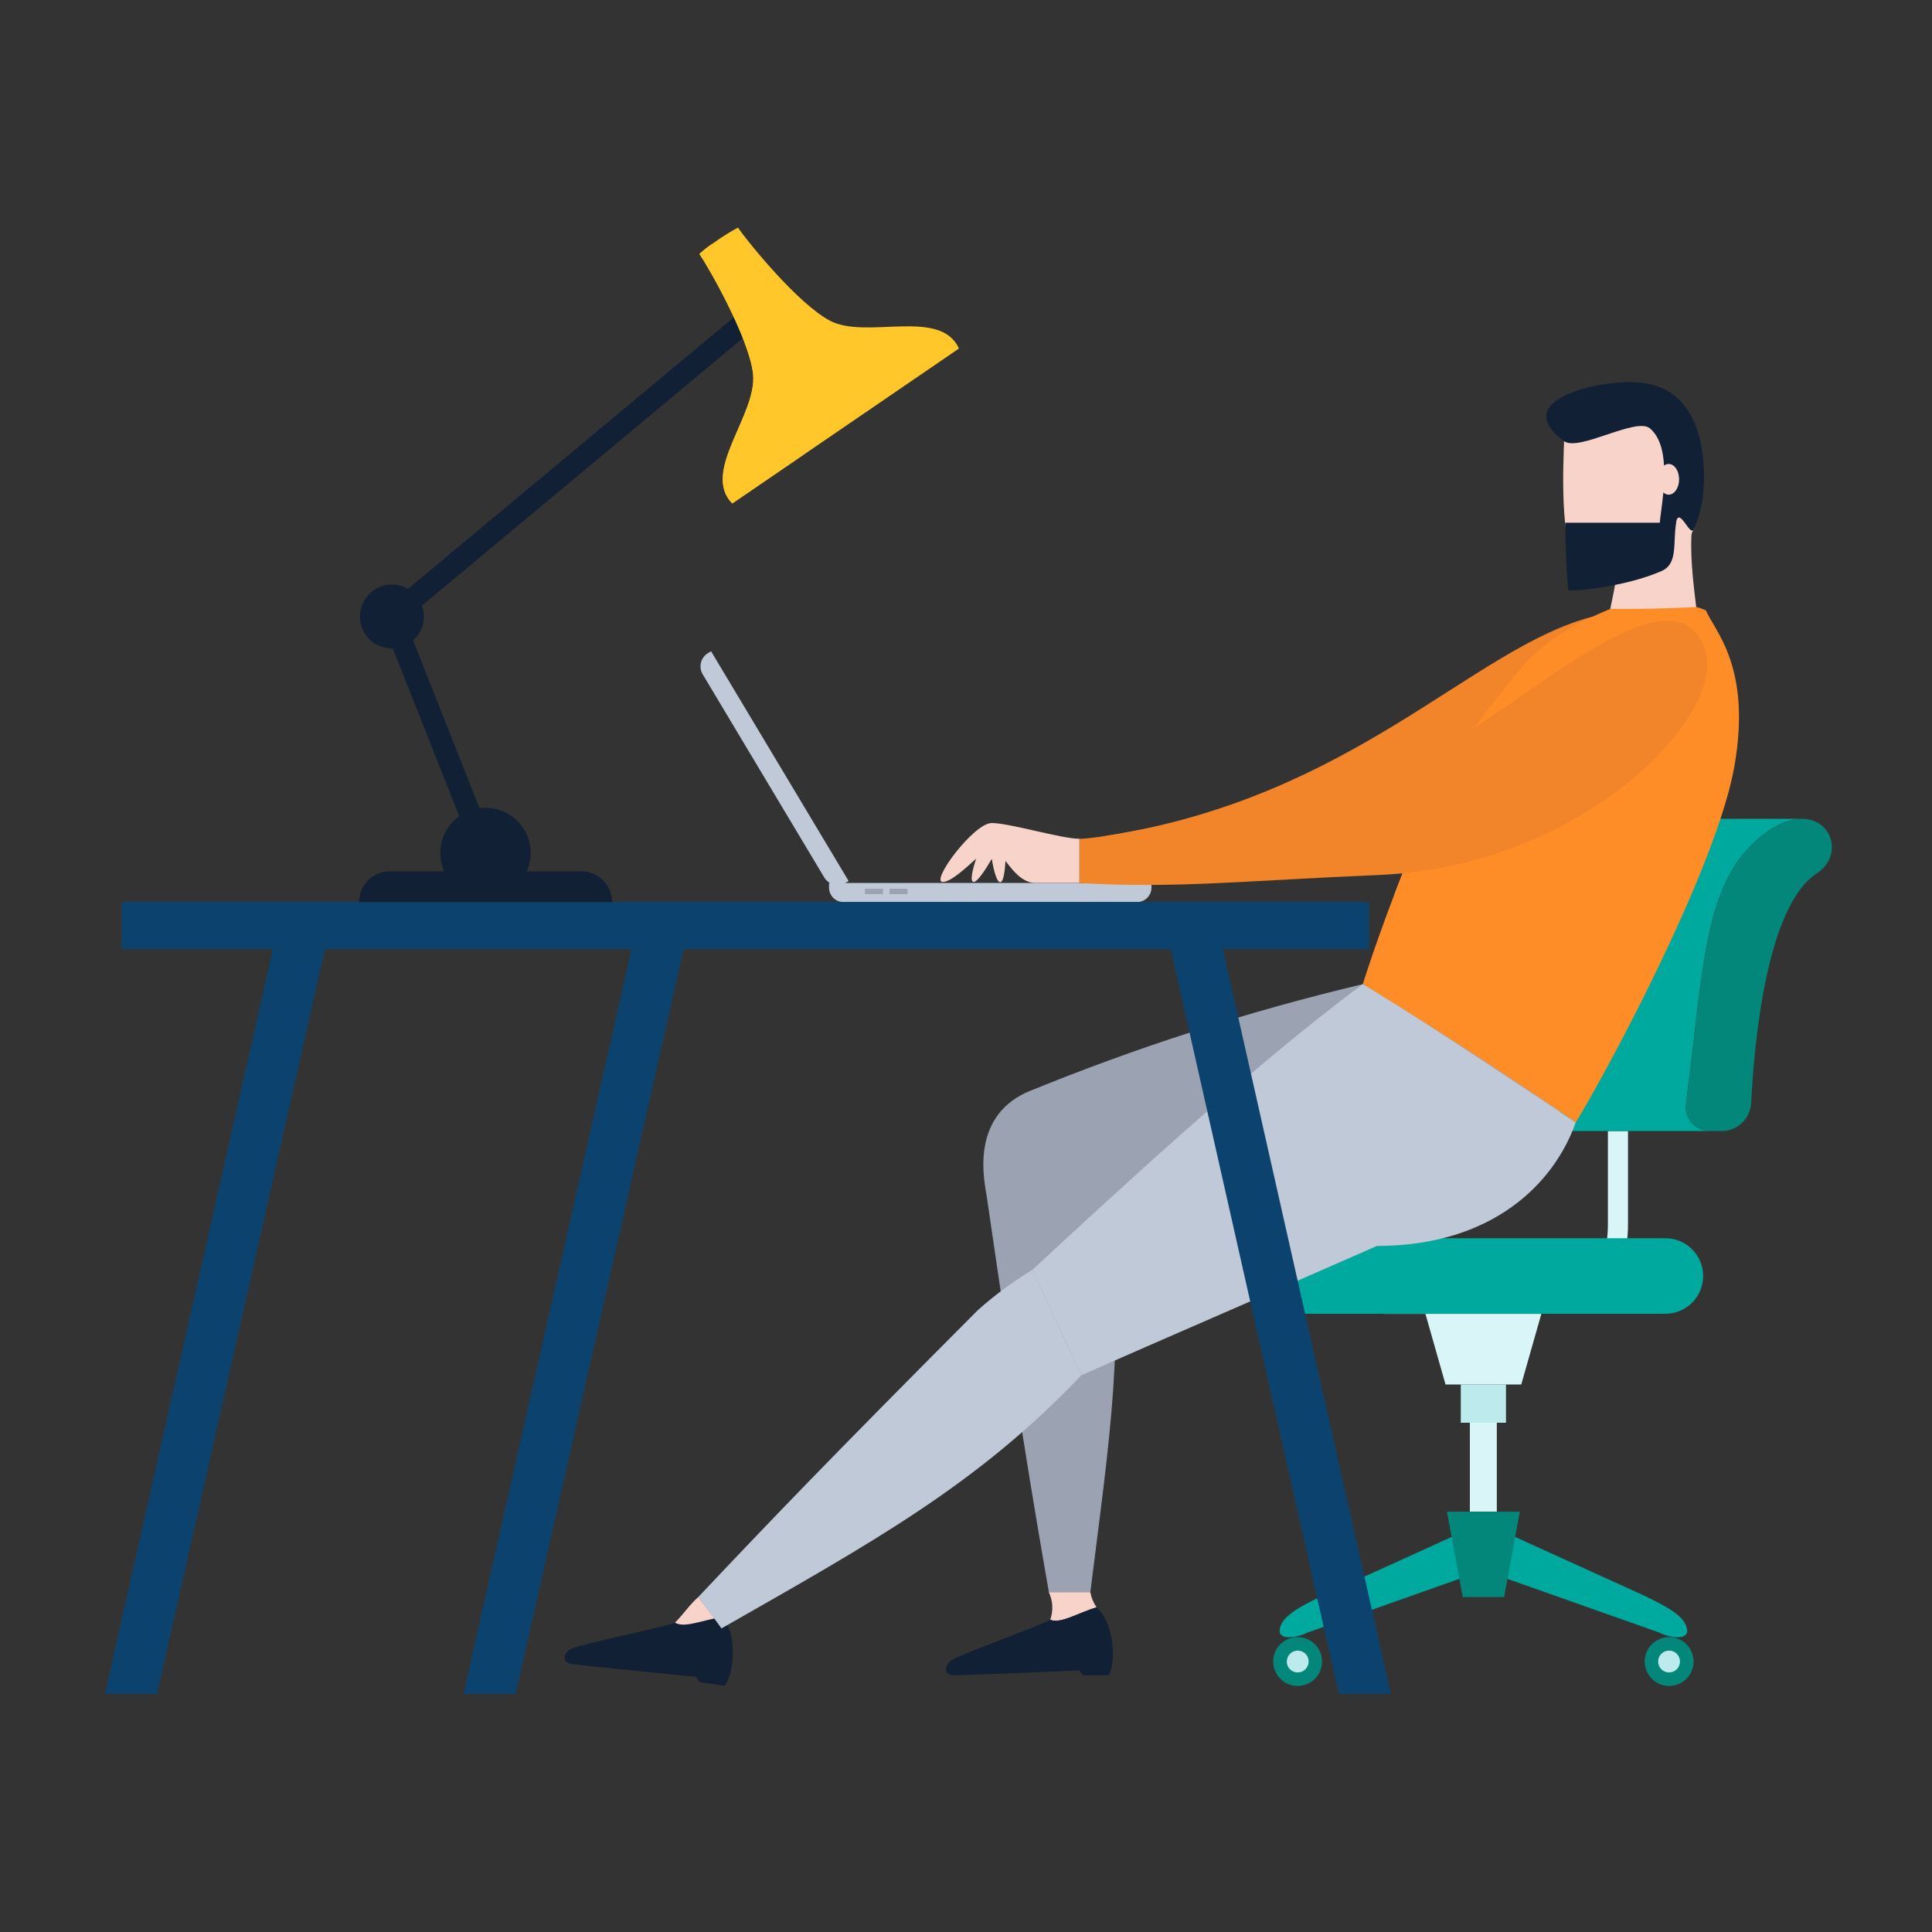 <?xml version="1.0" encoding="utf-8"?>
<!-- Generator: Adobe Illustrator 25.4.1, SVG Export Plug-In . SVG Version: 6.00 Build 0)  -->
<svg version="1.1" xmlns="http://www.w3.org/2000/svg" xmlns:xlink="http://www.w3.org/1999/xlink" x="0px" y="0px"
	 viewBox="0 0 2000 2000" style="enable-background:new 0 0 2000 2000;" xml:space="preserve">
<rect x="0" y="0" width="2000" height="2000" fill="#333333" stroke="none"/>
<style type="text/css">
	.st0{fill:#DAF5F7;fill-opacity:0;}
	.st1{fill:#0C436E;}
	.st2{fill:#DAF5F7;}
	.st3{fill:#BCEAED;}
	.st4{fill:#02877A;}
	.st5{fill:#00A99D;}
	.st6{fill:#BFC9D8;}
	.st7{fill:#9BA3B2;}
	.st8{fill:#F7D3C9;}
	.st9{fill:#122035;}
	.st10{fill:#F2842A;}
	.st11{fill:#FF8D27;}
	.st12{fill:#FFC729;}
</style>
<g id="Calque_1">
</g>
<g id="Calque_2">
	<g id="Calque_2_00000161617423379103930620000009858955922484880268_">
		<g id="Calque_1-2">
			<rect x="-280" y="-288" class="st0" width="2565" height="2565"/>
			<g id="Groupe_1178">
				<path id="Tracé_2037" class="st1" d="M533.8,1753.4h-54l173.9-770.9h54L533.8,1753.4z"/>
				<g id="Groupe_1168">
					<g id="Groupe_1166">
						<path id="Tracé_2038" class="st2" d="M1475.6,1360.1l20.8,73.1h78.4l20.8-73.1H1475.6z"/>
						<rect id="Rectangle_490" x="1512.2" y="1433.2" class="st3" width="46.8" height="39.6"/>
						<rect id="Rectangle_491" x="1521.6" y="1472.8" class="st2" width="27.9" height="92.1"/>
						<path id="Tracé_2039" class="st4" d="M1318,1720c0-14,11.3-25.3,25.3-25.3c14,0,25.3,11.3,25.3,25.3
							c0,14-11.3,25.3-25.3,25.3l0,0C1329.3,1745.3,1318,1734,1318,1720L1318,1720z"/>
						<path id="Tracé_2040" class="st3" d="M1332.1,1720c0-6.2,5-11.3,11.3-11.3s11.3,5,11.3,11.3c0,6.2-5,11.3-11.3,11.3l0,0
							c-6.1,0.1-11.2-4.8-11.3-10.9C1332,1720.2,1332,1720.1,1332.1,1720z"/>
						<path id="Tracé_2041" class="st5" d="M1521.6,1624.7c0,3.2-1.8,6.1-4.6,7.5l-163.7,57.9c-10,5.2-29.9,8.5-28.6-2.8l0,0
							c1.6-13.9,18.4-24,61.9-43.5l122.9-55.8c4.1-2.2,9.1-0.6,11.3,3.4c0.6,1.2,1,2.6,1,3.9L1521.6,1624.7z"/>
						<path id="Tracé_2042" class="st4" d="M1753.2,1720c0-14-11.3-25.3-25.3-25.3c-14,0-25.3,11.3-25.3,25.3
							c0,14,11.3,25.3,25.3,25.3l0,0C1741.9,1745.3,1753.2,1734,1753.2,1720L1753.2,1720z"/>
						<path id="Tracé_2043" class="st3" d="M1739.1,1720c0-6.2-5-11.3-11.3-11.3c-6.2,0-11.3,5-11.3,11.3c0,6.2,5,11.3,11.3,11.3
							l0,0C1734.1,1731.3,1739.1,1726.3,1739.1,1720C1739.1,1720,1739.1,1720,1739.1,1720z"/>
						<path id="Tracé_2044" class="st5" d="M1549.5,1624.7c0,3.2,1.8,6.1,4.6,7.5l163.8,57.9c10,5.2,29.9,8.5,28.6-2.8l0,0
							c-1.6-13.9-18.4-24-61.9-43.5l-122.9-55.8c-4.1-2.2-9.1-0.6-11.3,3.4c-0.6,1.2-1,2.6-1,3.9V1624.7z"/>
					</g>
					<g id="Groupe_1167">
						<path id="Tracé_2045" class="st2" d="M1589.6,1360.1h-157.1v-20.9h157.1c50.4,0,74.9-23.5,74.9-71.8v-96.5h20.8v96.5
							C1685.4,1327.2,1651.4,1360.1,1589.6,1360.1z"/>
						<path id="Tracé_2046" class="st4" d="M1766.5,1170.9h15.6c16.4,0,29.9-12.8,30.7-29.2c3.1-61.9,15.9-203.4,67.7-237.4
							c38.6-25.3,2.4-88.7-59.4-36.9c-58.1,48.9-57.3,136.8-75.8,275.4C1743.4,1156.4,1752.9,1169,1766.5,1170.9z"/>
						<path id="Tracé_2047" class="st5" d="M1745.2,1142.8c18.4-138.8,17.7-226.7,75.9-275.5c17.5-14.7,33-20.1,45.3-19.7l0,0
							h-220.7v0.3c-12.8-1.6-29.5,3.4-48.7,19.4c-58.2,48.8-57.5,136.7-75.9,275.5c-1.8,13.6,7.7,26.2,21.4,28h224.2
							C1753,1169,1743.4,1156.5,1745.2,1142.8z"/>
					</g>
					<path id="Rectangle_492" class="st5" d="M1343.9,1281.8H1724c21.6,0,39.1,17.5,39.1,39.1c0,0,0,0,0,0l0,0
						c0,21.6-17.5,39.1-39.1,39.1h-380.1c-21.6,0-39.1-17.5-39.1-39.1c0,0,0,0,0,0l0,0C1304.8,1299.4,1322.3,1281.8,1343.9,1281.8z"
						/>
					<path id="Tracé_2048" class="st4" d="M1497.9,1564.9h75.4l-16.2,88.4h-42.9L1497.9,1564.9z"/>
				</g>
				<g id="Groupe_1169">
					<path id="Tracé_2049" class="st6" d="M858.2,914H1192v4.9c0,8.2-6.7,14.9-14.9,14.9H873.1c-8.2,0-14.9-6.7-14.9-14.9l0,0
						L858.2,914z"/>
					<path id="Tracé_2050" class="st6" d="M736.1,674.2L878.5,912l-3.2,1.9c-7.6,4.5-17.4,2-22-5.5l0,0L727.4,698
						c-4.5-7.6-2-17.4,5.5-21.9L736.1,674.2z"/>
					<rect id="Rectangle_493" x="895.4" y="920.1" class="st7" width="18.7" height="5.5"/>
					<rect id="Rectangle_494" x="920.8" y="920.1" class="st7" width="18.7" height="5.5"/>
				</g>
				<g id="Groupe_1170">
					<path id="Tracé_2051" class="st8" d="M740,1702.1c1.9-5.4,4.8-10.4,8.8-14.6l-25.8-34.4c-9.2,8.1-15.3,17.7-24.3,26.7
						C701.9,1691.3,722.9,1689.4,740,1702.1z"/>
					<path id="Tracé_2052" class="st7" d="M1410.8,1018.8c-118.9,28.2-235.4,65.7-348.4,112.1c-59,27.4-43,93.6-40.9,107.8
						c31.8,218.5,45.3,300.1,64.3,409.6h42.9c20.5-164.2,36.6-262.7,17.9-398.7c157.1-11.5,378-34.1,471.2-100.8
						C1617.9,1148.7,1457.1,1036.9,1410.8,1018.8z"/>
					<path id="Tracé_2053" class="st9" d="M747.9,1673.9c-21,3.1-38.8,11.8-49.2,5.9c-6.5,3.4-97.2,22.2-106.8,26.8
						c-9.6,4.6-9.9,14.6-0.4,15.9c13.9,2,129.1,13.4,129.1,13.4c2,2.8,3.5,5.5,3.5,5.5l26.1,3.7
						C759.9,1732.9,763.7,1692,747.9,1673.9z"/>
					<path id="Tracé_2054" class="st6" d="M1068.7,1314.6c-20.1,12.1-38.9,26-56.4,41.6c-155.8,156.4-213,216.1-289.3,296.9
						c0,0,15.9,21.8,23.9,32.6c155.1-88.5,265.1-148.8,372.4-262L1068.7,1314.6z"/>
					<path id="Tracé_2055" class="st6" d="M1425.4,1289.8c119.1,0,183.3-64.2,205.8-127.9c0,0-164.1-110.1-220.4-143.2
						c-118.6,88.2-259,219.1-342.1,295.8l50.7,109.1C1204.4,1386.1,1310.4,1340.4,1425.4,1289.8z"/>
					<path id="Tracé_2056" class="st8" d="M1135.2,1663.9c-3.3-4.7-5.5-10.1-6.5-15.7h-43c4.3,9,4.8,19.3,1.5,28.6
						C1098.5,1681.1,1114.8,1670,1135.2,1663.9z"/>
					<path id="Tracé_2057" class="st9" d="M1135.2,1663.9c-20.4,6.1-36.7,17.2-47.9,12.9c-5.9,4.3-93.1,35.7-101.9,41.6
						c-8.9,5.9-7.8,15.9,1.9,15.9c14.1,0,129.7-5.1,129.7-5.1c2.4,2.6,4.3,5.1,4.3,5.1h26.4
						C1155.6,1720.7,1153.4,1679.7,1135.2,1663.9z"/>
				</g>
				<g id="Groupe_1171">
					<path id="Tracé_2058" class="st10" d="M1649.1,638.2c-125.4,32.3-246.1,186.6-503.9,227.1c23.8,23.8,249.4-26.1,322.2-55.5
						C1540.2,780.4,1649.1,638.2,1649.1,638.2z"/>
					<path id="Tracé_2059" class="st11" d="M1672.8,627.9c-82.4,33.3-94.9,60-129.7,102.9c-69.5,85.7-132.3,287.9-132.3,287.9
						c120.6,73.7,220.4,143.2,220.4,143.2c34.9-56.9,146-265.2,164.2-368.4s-20.5-140.3-29.5-161.7
						C1721.3,613.6,1672.8,627.9,1672.8,627.9z"/>
					<path id="Tracé_2060" class="st11" d="M1505.8,787.9c-24,44.9-45,91.4-62.8,139.1c211.4-22.5,351.3-190.3,321.7-256
						C1727.9,589.7,1604.1,718.9,1505.8,787.9z"/>
					<path id="Tracé_2061" class="st10" d="M1764.6,671c25.4,67.5-125,225.9-337.5,234.8c-137.8,5.7-208.6,14.2-309.7,8.3v-45.8
						c36.9,0,240-47.1,315.9-66.4C1534.1,776.3,1725.9,568,1764.6,671z"/>
					<path id="Tracé_2062" class="st8" d="M1117.4,868.3c-18.6,0-72.2-16.3-90.8-16.3s-64,61-50.6,61c8,0,22.7-13.4,34.6-24.2
						c-3.9,11.4-6.9,24.2-2.6,24.2c3.9,0,12.3-13,18.7-23.9c2,12.3,5.5,26,9.5,23.9c2.8-1.5,4-11.5,4.7-21.8
						c7.6,10.2,17.7,22.7,30.3,22.7h46.2V868.3z"/>
				</g>
				<g id="Groupe_1172">
					<path id="Tracé_2063" class="st8" d="M1678,548.1c1.7,25.6-11.1,82.2-11.1,82.2c17.2,0,43,0.4,89-1.9
						c-3.1-25.7-7-56.7-4.2-83.4C1753.1,532.6,1678,548.1,1678,548.1z"/>
					<path id="Tracé_2064" class="st8" d="M1619.2,454.1c-0.8,27.3-5.3,109.1,14.8,135.1c16.6,21.4,43.6,21,83.9,0
						c50.5-26.5,45.2-100.1,42.2-123.2C1754.2,420.2,1620.3,414.6,1619.2,454.1z"/>
					<path id="Tracé_2065" class="st9" d="M1755.6,441.3c-16.4-41.6-49-50.9-96.1-43.4c-35.6,5.7-86.7,24.7-40.3,58.8
						c15.1,11.1,74.6-25.2,88.7-13.3c10,8.3,13.9,23,14.7,38.6c1.4-1.1,3.1-1.7,4.8-1.7c6,0,10.8,7.1,10.8,15.9
						c0,8.8-4.9,15.9-10.8,15.9c-2.1,0-4-0.9-5.5-2.3c-1.2,12.8-3.1,24.2-3.7,31.3h-97.9c0,22.2,2,68.3,3.6,69.9
						c1.6,1.6,57.5-2.9,96.2-19.9c17.4-7.6,11.4-29.6,15.1-49.9h-0.2c2.8-17.8,14.4,13.9,17.9,7.2
						C1768.7,517.9,1765.9,467.4,1755.6,441.3z"/>
				</g>
				<rect id="Rectangle_495" x="125.9" y="933.8" class="st1" width="1291.4" height="48.9"/>
				<path id="Tracé_2066" class="st1" d="M162.6,1753.4h-54l173.9-770.9h53.9L162.6,1753.4z"/>
				<path id="Tracé_2067" class="st1" d="M1385.9,1753.4h53.9l-173.9-770.9h-54L1385.9,1753.4z"/>
				<g id="Groupe_1174">
					<g id="Groupe_1173">
						<path id="Tracé_2068" class="st9" d="M502.7,894.3c-4.6,0-8.8-2.8-10.5-7.1l-97.1-244.9c-1.8-4.5-0.5-9.7,3.3-12.8l366-305
							c4.5-4.3,11.7-4.2,16,0.3c4.3,4.5,4.2,11.7-0.3,16c-0.3,0.3-0.5,0.5-0.8,0.7l-0.4,0.3L419.2,641.6l93.9,237.3
							c2.3,5.8-0.5,12.4-6.4,14.7c0,0,0,0,0,0C505.4,894.1,504,894.3,502.7,894.3L502.7,894.3z"/>
					</g>
					<circle id="Ellipse_13" class="st9" cx="405.7" cy="638.2" r="33.1"/>
					<circle id="Ellipse_14" class="st9" cx="405.7" cy="638.2" r="11"/>
					<circle id="Ellipse_15" class="st9" cx="502.6" cy="883" r="46.8"/>
					<circle id="Ellipse_16" class="st9" cx="502.6" cy="883" r="15.6"/>
				</g>
				<path id="Rectangle_496" class="st9" d="M403.5,902h198.3c17.5,0,31.8,14.2,31.8,31.8v0H371.7C371.7,916.2,385.9,902,403.5,902
					C403.4,902,403.4,902,403.5,902L403.5,902z"/>
				<g id="Groupe_1175">
					<path id="Tracé_2069" class="st12" d="M859.2,332c-33.8-17.8-86.3-83.2-95.3-96.4c-14.1,7.7-27.5,16.9-39.8,27.3
						c9.1,13.3,51,86,55.5,123.8c4.9,42.3-54.1,101.3-21.5,134.5l117.3-80.2l117.3-80.2C973.4,318.2,896.9,351.9,859.2,332z"/>
					<path id="Tracé_2070" class="st12" d="M820.6,395.5c6.3-41.3-54-105-83.6-143c-4.6,3.1-8.9,6.5-13,10.3
						c9.1,13.3,51,86,55.5,123.8c4.9,42.3-54.1,101.4-21.5,134.5l74.9-51.2C826.7,456.2,816,426,820.6,395.5z"/>
				</g>
			</g>
		</g>
	</g>
</g>
</svg>

